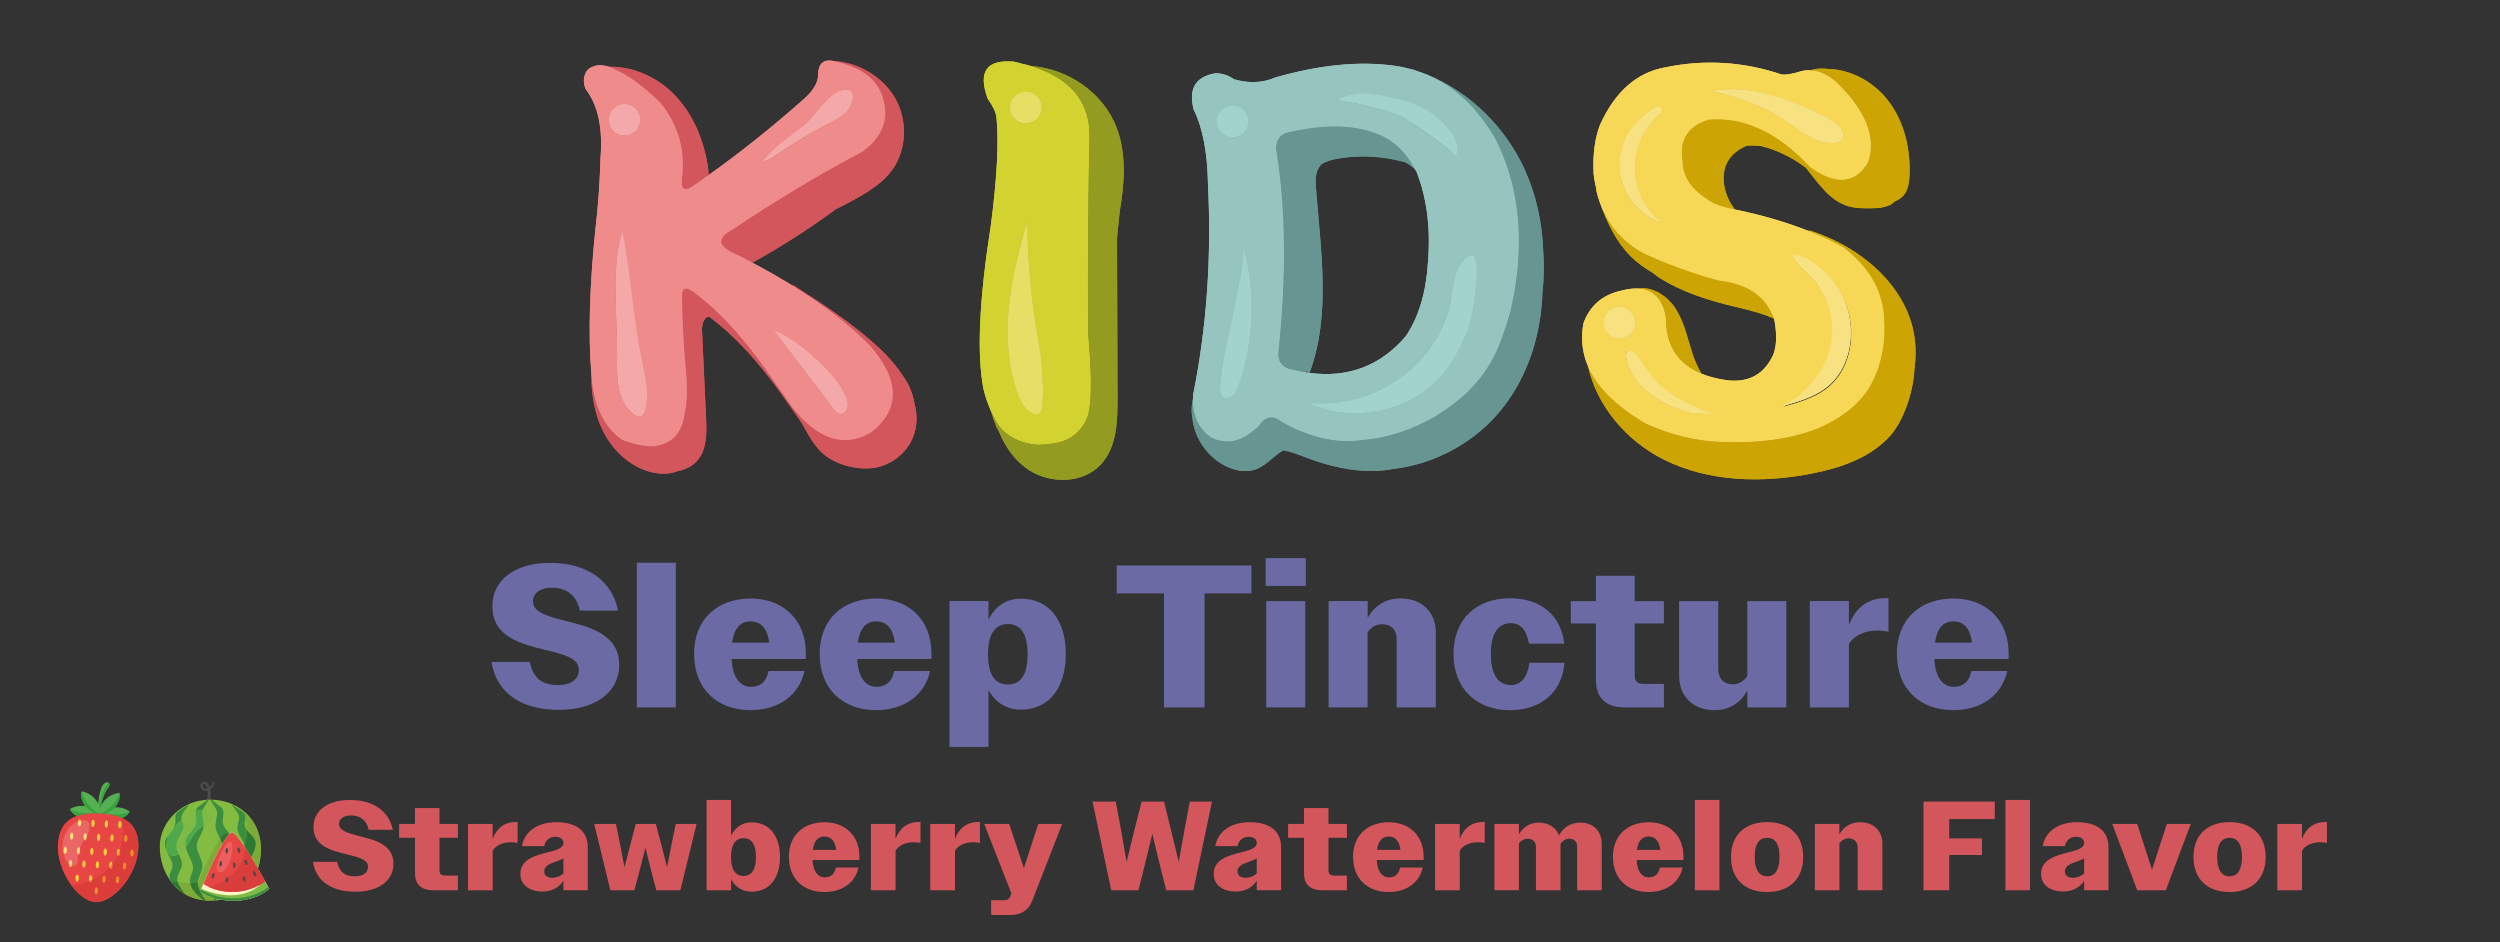 <svg viewBox="0 0 345 130" xmlns="http://www.w3.org/2000/svg" id="Sleep_Tincture"><rect x="0" y="0" width="345" height="130" fill="#333333" stroke="none"/><defs><style>.cls-1{fill:#eb605e;}.cls-2{fill:#f08b8b;}.cls-3{fill:#cca403;}.cls-4{fill:#96c5c0;}.cls-5{fill:#e84644;}.cls-6{fill:#f18b2b;}.cls-7{fill:#da3e3c;}.cls-8{fill:#a2d3cc;}.cls-9{fill:#eb6666;}.cls-10{fill:#84bb41;}.cls-11{fill:#f8e180;}.cls-12{fill:none;}.cls-13{fill:#f9cb3c;}.cls-14{fill:#e5df65;}.cls-15{fill:#f4a8a9;}.cls-16{fill:#d3565c;}.cls-17{fill:#7dab37;}.cls-18{fill:#f7d756;}.cls-19{fill:#55b054;}.cls-20{fill:#949b21;}.cls-21{fill:#dd3d3a;}.cls-22{fill:#d2d231;}.cls-23{fill:#fbf6c7;}.cls-24{fill:#ffdc80;}.cls-25{fill:#3b8e40;}.cls-26{fill:#7eba45;}.cls-27{fill:#2d7832;}.cls-28{fill:#4ea94d;}.cls-29{fill:#679692;}.cls-30{fill:#6b6aa5;}.cls-31{fill:#36a439;}.cls-32{fill:#4f4a4a;}</style></defs><path d="M194.85,9.55l.03.04c.27.08.53.17.8.26-.28-.09-.55-.22-.83-.3Z" class="cls-29"></path><path d="M180.23,51.41s.09.01.14.02l-.07-.32c-.03.1-.04.2-.07.3Z" class="cls-12"></path><path d="M193.73,22.34c-2.95-.79-6.07-.98-9.08-.46-.82.14-1.65.36-2.33.82-.2.27-.41.53-.53.86-.29.83-.24,1.73-.17,2.6.65,8.49,2.06,17.35-.9,25.29,5.33.71,9.76-.96,13.28-5.05,1.79-2.64,2.81-6.05,3.07-10.23.38-4.69-.15-8.86-1.6-12.53-.06-.12-.15-.2-.21-.32-.37-.33-.77-.62-1.2-.88-.11-.04-.21-.07-.32-.11Z" class="cls-12"></path><path d="M263.32,43.25c-2.36-5.68-7.84-9.61-13.7-11.49l.1.18s-.05-.02-.07-.02c1.7.68,3.3,1.4,4.72,2.22,3.66,2.81,5.54,6.16,5.62,10.03.17,2.17-.09,4.35-.77,6.52-.12.46-.35.88-.53,1.32-1.2,2.9-3.71,5.28-7.71,7.06-3.71,1.49-8.18,2.13-13.42,1.92-3.5-.13-6.9-.94-10.23-2.43-1.92-1.09-3.51-2.24-4.81-3.45-1.56-1.44-2.7-2.96-3.38-4.57,1.22,5.51,5.35,10.34,10.48,12.89,6.21,3.09,13.55,3.26,20.36,1.93,4.01-.78,8.12-2.17,10.85-5.21,1.75-1.94,3.22-5.88,3.36-9.28.37-2.56.11-5.23-.88-7.61Z" class="cls-3"></path><path d="M235.36,27.34c.36.24.7.5,1.12.72.85.34,1.7.6,2.56.77.13.03.23.06.36.08-.3-.46-.62-.9-.86-1.4-.68-1.45-.95-3.17-.38-4.67.49-1.29,1.59-2.19,2.87-2.73.69-.06,1.38-.04,2.06.06,2.09.51,4.13,1.49,6.12,2.98,1.74,2.16,3.29,4.56,5.87,5.31.95.28,1.96.29,2.95.28,1.04,0,2.12-.06,3.02-.58.14-.08.23-.22.35-.32.63-.27,1.19-.64,1.55-1.24.42-.71.52-1.57.56-2.39.17-3.72-.76-7.58-3.08-10.49-1.99-2.49-5.08-4.15-8.23-4.21-.69-.08-1.39-.07-2.07.1v.03s-.05.05-.09.06c.04,0,.08.01.12.02,1.12.12,2.25.67,3.39,1.72,3.96,3.88,5.39,7.5,4.28,10.87-.95,1.69-2.19,2.5-3.69,2.49-1.26,0-2.71-.58-4.36-1.79-4.39-4.73-9.03-6.9-13.93-6.52-2.94.85-4.15,2.81-3.64,5.88.04,1.95,1.13,3.6,3.16,4.96Z" class="cls-3"></path><path d="M226.06,39.81c2.1.1,3.38,1.42,3.83,3.98-.03,3.81,1.6,6.39,4.89,7.75-.47-.81-.86-1.67-1.16-2.55-.71-2.14-1.14-4.41-2.34-6.32-1.12-1.78-3.19-3.18-5.23-2.86Z" class="cls-3"></path><path d="M220.34,26.23l-.12-.06c.07.24.16.48.24.73-.06-.21-.07-.45-.12-.67Z" class="cls-3"></path><path d="M228,37.59c.28.2.54.44.82.63,3.2,2.07,6.91,3.23,10.62,4.11,1.8.43,3.73.89,5.41,1.66,0-.03,0-.05,0-.07-.04-.14-.14-.23-.19-.36-.14-.37-.33-.7-.52-1.03-1.27-2.14-3.57-3.46-7.02-3.85-3.58-.98-6.99-2.21-10.23-3.71-3-1.63-4.97-3.95-6.04-6.88.94,2.7,2.2,5.29,4.2,7.3.88.88,1.89,1.58,2.95,2.21Z" class="cls-3"></path><path d="M142.93,61.36c.58.05,1.09-.03,1.63-.07,1.15-.1,2.24-.33,3.17-.89.69-.45,1.24-.99,1.67-1.6.42-.6.72-1.28.89-2.04.38-2.17.34-5.77-.13-10.8-.04-10.61.02-19.49.19-26.65.22-4.92-2.32-8.26-7.56-10.03-.13-.05-.25-.1-.39-.14-.2-.06-.43-.1-.63-.16-.34-.1-.7-.19-1.06-.27-.26-.06-.5-.14-.77-.2-3.79-.34-5.01,1.36-3.64,5.11.72,1.02,1.13,1.88,1.21,2.56.34,3.41.08,8.37-.77,14.89-1.62,10.27-1.96,17.81-1.02,22.63.26,1.08.61,2.07,1.02,2.99.34.75.71,1.47,1.15,2.12,1.15,1.45,2.83,2.3,5.05,2.56ZM141.56,12.67c1.2,0,2.18.97,2.18,2.18s-.97,2.18-2.18,2.18-2.18-.97-2.18-2.18.97-2.18,2.18-2.18ZM141.75,30.72c.05,4.5.41,9.01,1.08,13.46l.83,5.22c.13,1.14.2,2.28.22,3.43.1.8.13,1.65-.03,2.41,0,.2,0,.41,0,.61-.03.49-.13,1.09-.6,1.26-.31.12-.66-.02-.95-.19-1.08-.68-1.64-1.94-2.04-3.16-2.42-7.44-.8-15.57,1.49-23.05Z" class="cls-22"></path><path d="M227.34,58.55c3.32,1.49,6.73,2.3,10.23,2.43,5.24.21,9.71-.43,13.42-1.92,4-1.78,6.51-4.15,7.71-7.06.18-.44.42-.85.53-1.32.68-2.17.94-4.35.77-6.52-.09-3.88-1.96-7.22-5.62-10.03-1.42-.81-3.03-1.54-4.72-2.22-3-1.2-6.39-2.22-10.26-3-.12-.03-.23-.06-.36-.08-.85-.17-1.71-.43-2.56-.77-.43-.23-.76-.48-1.12-.72-2.03-1.37-3.12-3.01-3.16-4.96-.51-3.07.7-5.03,3.64-5.88,4.9-.38,9.54,1.79,13.93,6.52,1.65,1.21,3.1,1.78,4.36,1.79,1.5,0,2.74-.8,3.69-2.49,1.11-3.37-.32-6.99-4.28-10.87-1.14-1.05-2.27-1.6-3.39-1.72-.04,0-.08-.02-.12-.02-.52-.04-1.03-.02-1.54.14-1.11.34-1.96.49-2.56.45-5.28-1.79-10.63-2.13-16.04-1.02-3.96.68-6.99,3.32-9.08,7.93-.72,1.88-1.02,4.11-.89,6.71.06.83.25,1.56.41,2.32.05.22.06.46.12.67.11.41.25.8.39,1.19,1.08,2.93,3.05,5.25,6.04,6.88,3.24,1.49,6.65,2.73,10.23,3.71,3.46.39,5.76,1.71,7.02,3.85.19.33.38.66.52,1.03.05.13.14.23.19.36,0,.03,0,.05,0,.07.41,2.18.35,3.88-.2,5.1-1.24,2.56-3.3,3.69-6.2,3.39-1.4-.19-2.62-.5-3.67-.94-3.29-1.36-4.93-3.94-4.89-7.75-.45-2.56-1.73-3.88-3.83-3.98-.66-.03-1.41.05-2.24.27-2.64.56-4.41,2.07-5.3,4.54-.38,2.09-.16,4.05.63,5.91.68,1.61,1.82,3.13,3.38,4.57,1.31,1.21,2.89,2.36,4.81,3.45ZM249.88,15.14c1.04.47,4.96,2.13,4.49,3.73-.42,1.46-3.18.73-4.04.31-2.24-1.1-4.16-2.92-6.47-4.02-2.45-1.17-5.03-2.05-7.69-2.6,4.65-.84,9.4.64,13.7,2.58ZM223.52,23.48c-.19-2.06.44-4.17,1.64-5.84.29-.4,3.88-4.22,4.19-2.52.06.31-.22.58-.46.79-2.13,1.88-3.36,4.72-3.27,7.56.09,2.83,1.5,5.6,3.74,7.34-3.14-1.03-5.53-4.03-5.84-7.32ZM250.84,39.31c-.96-1.3-3-2.51-3.38-4.08,2.51.22,5.07,2.73,6.34,4.78,1.52,2.45,2.05,5.49,1.46,8.31-.36,1.74-1.16,3.41-2.43,4.66-1.83,1.8-4.43,2.54-6.91,3.22,3.7-1.79,6.52-5.45,6.95-9.54.27-2.59-.49-5.27-2.03-7.36ZM228.59,52.65c2.23,2.32,5.34,3.55,8.34,4.71-1.08-.42-2.76-.15-3.95-.46-1.34-.35-2.63-.89-3.83-1.6-2.37-1.41-4.25-3.18-4.74-5.98-.04-.24-.07-.5.07-.7.18-.25.56-.27.83-.13s.46.41.63.66c.82,1.21,1.62,2.45,2.63,3.5ZM221.31,44.52c0-1.2.97-2.18,2.18-2.18s2.18.97,2.18,2.18-.97,2.18-2.18,2.18-2.18-.97-2.18-2.18Z" class="cls-18"></path><path d="M126.24,55.9c-.16-1.04-.49-2.05-.97-2.99-.22-.42-1.38-2.06-1.38-2.06-.72-.93-1.52-1.82-2.37-2.63-3.64-3.45-7.88-6.18-12.1-8.9l.04.15c4.19,2.61,7.75,5.32,10.52,8.14.57.61,1.03,1.23,1.45,1.84.74,1.09,1.28,2.18,1.55,3.27.48,1.88.14,3.51-.86,4.95-.52.75-1.16,1.45-2.08,2.08-3.66,2.05-7.24.85-10.74-3.58l-3.58-5.11c-3.32-4.69-6.65-8.26-9.97-10.74-1.11-.81-1.66-.66-1.66.45.04,3.75.26,7.59.64,11.5.08,1.96.02,3.41-.19,4.35-.01.14-.06.25-.08.38-.31,2.63-1.65,4.17-4.08,4.54-1.19.13-2.73-.17-4.6-.89-2.56-1.8-3.95-4.84-4.19-9.07.01,2.71.41,5.43,1.6,7.85,1.45,2.95,4.18,5.39,7.43,5.87.95.14,1.96.08,2.84-.27,1.02-.2,1.98-.61,2.68-1.37,1.41-1.53,1.4-3.84,1.3-5.92-.19-4.03-.37-8.06-.56-12.1-.04-.81.22-1.87.96-1.95.04.03.07.03.11.07,3.34,2.48,6.68,6.08,10.02,10.79l2.33,3.32c.2.33.42.65.61.99.71,1.26,1.41,2.55,2.46,3.55,1.3,1.23,3.05,1.9,4.82,2.14.71.1,1.42.13,2.13.05,2.15-.23,4.16-1.54,5.26-3.41.92-1.58,1.13-3.52.67-5.29Z" class="cls-16"></path><path d="M102.14,35.35c.13.07.24.14.37.2.46.23.86.47,1.31.71,3.99-2.21,7.84-4.68,11.52-7.39,1.54-.77,3.07-1.55,4.51-2.49,1.07-.7,2.1-1.48,2.92-2.47,2.26-2.71,2.58-6.81.97-9.96-1.61-3.14-4.99-5.24-8.51-5.52v.04c3.66.8,5.86,2.49,6.61,5.06.22.75.33,1.55.31,2.45-.21,1.96-1.26,3.6-3.13,4.92-5.97,3.15-11.93,6.73-17.9,10.74-1.15.6-1.68,1.21-1.6,1.85.17.6,1.04,1.21,2.62,1.85Z" class="cls-16"></path><path d="M91.09,14.13c2.51,3.07,3.52,6.58,3,10.55-.13,1.45.36,1.79,1.47,1.02.48-.32.96-.68,1.44-1.01.26-.18.52-.36.78-.55-.01-.35-.03-.71-.08-1.05-.53-3.6-1.95-7.14-4.44-9.81-2.36-2.53-5.76-4.13-9.21-4.07.29.09.64.29.95.43,1.69.75,3.69,2.19,6.07,4.49Z" class="cls-16"></path><path d="M210.47,23.53c-2.65-5.88-7.54-10.78-13.49-13.21,2.74,1.15,5.12,3.03,7.16,5.59.8,1.01,1.56,2.1,2.26,3.33,3.41,6.77,4.09,14.66,2.05,23.65-.47,1.71-1.04,3.41-1.73,5.11-1.58,3.69-4.28,6.68-8.01,9.02-.19.12-.35.26-.55.38-3.41,1.96-6.82,3.07-10.23,3.32-3.54.51-7.24-.34-11.12-2.56-1.19-.94-2.24-.73-3.13.64-.25.27-.51.44-.77.65-1.78,1.51-3.67,1.88-5.69.95-1.86-1.33-2.69-3.2-2.55-5.57-.26.99-.29,2.03-.1,3.03.27,2.3,1.65,4.55,3.6,5.89,1.57,1.07,3.64,1.68,5.38.92,1.31-.58,2.34-1.86,3.55-2.53,1.1.2,2.15.62,3.2,1.02,3.03,1.15,6.25,1.92,9.49,1.83.87-.03,1.74-.13,2.6-.29,5.77-.7,11.35-3.77,14.97-8.39,3.52-4.48,5.28-10.1,5.49-15.82.21-2.03.26-4.07.1-6.09-.15-3.74-.95-7.45-2.49-10.87Z" class="cls-29"></path><path d="M176.42,48.64c-.09,1.11.38,1.85,1.41,2.24.52.14,1.01.23,1.51.33.29.06.6.15.89.19.03-.1.04-.2.07-.3l.07.32c.12.02.23.02.35.03,2.96-7.94,1.55-16.8.9-25.29-.07-.87-.12-1.78.17-2.6.12-.33.33-.59.53-.86.69-.46,1.51-.68,2.33-.82,3.01-.52,6.13-.33,9.08.46.11.03.21.07.32.11.43.26.83.55,1.2.88-.97-1.86-2.26-3.32-3.94-4.28-3.45-1.87-8.1-2.11-13.93-.7-.42.18-.72.44-.93.77-.3.46-.41,1.04-.29,1.79,1.28,7.97,1.36,17.21.26,27.74Z" class="cls-29"></path><path d="M142.39,9.14c.14.04.26.1.39.14,5.24,1.77,7.78,5.1,7.56,10.03-.17,7.16-.24,16.04-.19,26.65.47,5.03.51,8.63.13,10.8-.17.76-.47,1.44-.89,2.04-.43.62-.98,1.15-1.67,1.6-.93.55-2.02.79-3.17.89-.53.04-1.05.12-1.63.07-2.22-.26-3.9-1.11-5.05-2.56-.44-.65-.81-1.37-1.15-2.12.25.79.52,1.56.82,2.32.09.16.19.32.28.48.88,2.16,2.21,4.1,4.14,5.37,3.04,1.98,7.53,1.9,9.98-.78,2.18-2.37,2.29-5.93,2.28-9.15-.02-7.32-.05-14.65-.07-21.97.03-.29.04-.57.07-.86.1-.96.21-1.92.3-2.89.66-3.85.96-7.89-.41-11.54-1.8-4.8-6.66-8.15-11.73-8.54Z" class="cls-20"></path><path d="M167.22,60.4c2.01.93,3.9.57,5.69-.95.26-.22.52-.38.77-.65.89-1.36,1.94-1.58,3.13-.64,3.88,2.21,7.58,3.07,11.12,2.56,3.41-.26,6.82-1.36,10.23-3.32.2-.12.36-.26.55-.38,3.74-2.34,6.43-5.33,8.01-9.02.68-1.7,1.26-3.41,1.73-5.11,2.05-8.99,1.36-16.87-2.05-23.65-.69-1.23-1.46-2.32-2.26-3.33-2.04-2.57-4.42-4.44-7.16-5.59-.42-.18-.86-.32-1.3-.47-.27-.09-.53-.19-.8-.26-.78-.22-1.59-.4-2.42-.51-4.82-.68-10.29-.15-16.43,1.6-1.75.77-3.66.85-5.75.26-.77-.55-1.62-.83-2.56-.83-2.73.47-3.73,2.13-3,4.99,1.23,2.47,1.9,5.88,1.98,10.23.51,10.14-.17,19.86-2.05,29.14-.01.13.01.25,0,.38-.13,2.37.69,4.23,2.55,5.57ZM202.61,45.32c-.84,2.13-1.85,4.21-3.28,6-4.31,5.41-12.5,7.28-18.73,4.28,5.34.52,10.87-1.43,14.7-5.18,2.01-1.97,3.54-4.42,4.48-7.07.71-2.02.49-5.09,1.75-6.85,3.71-5.21,1.87,6.82,1.08,8.82ZM191.82,13.41c1.38.29,2.77.64,4.05,1.24,1.86.86,3.47,2.24,4.61,3.95.64.97,1.08,2.41.2,3.17.73-.63-6.65-5.39-7.34-5.69-2.68-1.16-5.95-1.81-8.83-2.24,2.12-1.35,4.99-.91,7.31-.42ZM176.45,19.12c.21-.32.5-.59.93-.77,5.84-1.41,10.48-1.17,13.93.7,1.68.96,2.97,2.41,3.94,4.28.06.12.15.2.21.32,1.45,3.66,1.98,7.84,1.6,12.53-.26,4.18-1.28,7.59-3.07,10.23-3.51,4.09-7.95,5.76-13.28,5.05-.12-.02-.23-.01-.35-.03-.05,0-.09,0-.14-.02-.29-.05-.59-.13-.89-.19-.5-.1-1-.19-1.51-.33-1.02-.38-1.49-1.13-1.41-2.24,1.11-10.52,1.02-19.77-.26-27.74-.13-.75-.01-1.33.29-1.79ZM170.91,53.23c-.18.51-.38,1.04-.79,1.38-.41.35-1.09.44-1.47.05-.31-.31-.31-.81-.28-1.25.24-3.75,1.35-7.35,1.96-11.05.33-1.98,1.69-6.95,1.14-8.88,1.83,6.43,1.63,13.42-.56,19.73ZM170.1,14.59c1.2,0,2.18.97,2.18,2.18s-.97,2.18-2.18,2.18-2.18-.97-2.18-2.18.97-2.18,2.18-2.18Z" class="cls-4"></path><path d="M225.66,44.52c0-1.2-.97-2.18-2.18-2.18s-2.18.97-2.18,2.18.97,2.18,2.18,2.18,2.18-.97,2.18-2.18Z" class="cls-11"></path><path d="M250.33,19.18c.86.42,3.61,1.15,4.04-.31.46-1.6-3.45-3.26-4.49-3.73-4.3-1.94-9.06-3.43-13.7-2.58,2.66.55,5.24,1.43,7.69,2.6,2.3,1.1,4.22,2.93,6.47,4.02Z" class="cls-11"></path><path d="M224.5,48.62c-.14.2-.11.46-.07.7.49,2.8,2.37,4.57,4.74,5.98,1.19.71,2.48,1.25,3.83,1.6,1.19.31,2.87.05,3.95.46-3-1.16-6.11-2.39-8.34-4.71-1.01-1.05-1.8-2.3-2.63-3.5-.17-.25-.36-.52-.63-.66s-.66-.12-.83.13Z" class="cls-11"></path><path d="M225.62,23.46c-.09-2.83,1.14-5.68,3.27-7.56.24-.21.51-.47.46-.79-.3-1.7-3.9,2.12-4.19,2.52-1.21,1.67-1.84,3.78-1.64,5.84.31,3.29,2.71,6.29,5.84,7.32-2.24-1.74-3.65-4.5-3.74-7.34Z" class="cls-11"></path><path d="M170.33,42.37c-.62,3.69-1.72,7.3-1.96,11.05-.03.44-.03.93.28,1.25.38.39,1.06.3,1.47-.05.41-.35.62-.88.79-1.38,2.2-6.31,2.4-13.31.56-19.73.55,1.93-.81,6.9-1.14,8.88Z" class="cls-8"></path><path d="M170.1,18.94c1.2,0,2.18-.97,2.18-2.18s-.97-2.18-2.18-2.18-2.18.97-2.18,2.18.97,2.18,2.18,2.18Z" class="cls-8"></path><path d="M195.31,50.42c-3.83,3.75-9.36,5.7-14.7,5.18,6.23,3,14.42,1.12,18.73-4.28,1.43-1.79,2.44-3.87,3.28-6,.79-2,2.63-14.02-1.08-8.82-1.26,1.76-1.04,4.83-1.75,6.85-.93,2.65-2.47,5.1-4.48,7.07Z" class="cls-8"></path><path d="M200.68,21.76c.87-.76.44-2.21-.2-3.17-1.14-1.7-2.75-3.08-4.61-3.95-1.28-.6-2.67-.94-4.05-1.24-2.32-.49-5.19-.93-7.31.42,2.88.44,6.15,1.08,8.83,2.24.69.3,8.07,5.05,7.34,5.69Z" class="cls-8"></path><path d="M142.3,56.93c.28.18.64.31.95.19.46-.18.57-.77.6-1.26.01-.2,0-.41,0-.61.16-.77.13-1.62.03-2.41-.03-1.15-.1-2.29-.22-3.43l-.83-5.22c-.67-4.45-1.03-8.96-1.08-13.46-2.29,7.48-3.91,15.61-1.49,23.05.4,1.22.96,2.48,2.04,3.16Z" class="cls-14"></path><path d="M141.56,17.02c1.2,0,2.18-.97,2.18-2.18s-.97-2.18-2.18-2.18-2.18.97-2.18,2.18.97,2.18,2.18,2.18Z" class="cls-14"></path><path d="M85.9,31.78c-1.66,5.28-.63,12.34-.74,17.86-.06,2.68.07,5.76,2.16,7.44.36.29.86.52,1.26.29.27-.16.39-.48.47-.78.59-2.17.06-4.46-.4-6.66-1.25-6-1.55-12.17-2.74-18.15Z" class="cls-15"></path><path d="M86.18,18.71c1.2,0,2.18-.97,2.18-2.18s-.97-2.18-2.18-2.18-2.18.97-2.18,2.18.97,2.18,2.18,2.18Z" class="cls-15"></path><path d="M115.84,57.1c.5.1.99-.34,1.12-.83.12-.5-.03-1.02-.22-1.5-.64-1.57-1.74-2.9-2.93-4.1-2-2.01-4.43-4.06-7.05-5.18,2.62,3.64,5.55,7.21,8.21,10.88.23.32.49.66.88.73Z" class="cls-15"></path><path d="M114.4,17.02c.77-.41,1.57-.8,2.22-1.39,1.29-1.16,1.83-3.9-.61-3.15-1.88.58-3.58,3.65-5.17,4.88-1.99,1.54-4.14,2.95-5.66,4.95.81-.16,1.51-.65,2.19-1.11,2.26-1.53,4.61-2.93,7.03-4.19Z" class="cls-15"></path><path d="M122.98,52.73c-.27-1.09-.81-2.18-1.55-3.27-.42-.61-.88-1.23-1.45-1.84-2.77-2.83-6.33-5.53-10.52-8.14-1.75-1.09-3.63-2.17-5.63-3.22-.44-.23-.85-.47-1.31-.71-.13-.07-.24-.14-.37-.2-1.58-.64-2.45-1.26-2.62-1.85-.09-.64.45-1.26,1.6-1.85,5.96-4,11.93-7.58,17.9-10.74,1.87-1.32,2.92-2.96,3.13-4.92.03-.9-.09-1.7-.31-2.45-.75-2.57-2.95-4.26-6.61-5.06-.13-.03-.24-.07-.37-.09-1.28-.21-1.94.43-1.98,1.92.04,1.15-.77,2.41-2.43,3.77-4.3,3.79-8.52,7.13-12.67,10.07-.26.18-.52.37-.78.55-.48.33-.97.69-1.44,1.01-1.11.77-1.6.43-1.47-1.02.51-3.96-.49-7.48-3-10.55-2.38-2.3-4.38-3.74-6.07-4.49-.32-.14-.66-.34-.95-.43-.63-.19-1.21-.26-1.73-.19-.68.17-1.13.41-1.34.7-.51.77-.58,1.62-.19,2.56,1.7,2.22,2.38,5.37,2.05,9.46-.09,3.37-.32,6.65-.7,9.84-.81,7.88-1,14.49-.58,19.81,0,.07.02.12.02.19.25,4.24,1.64,7.27,4.19,9.07,1.87.72,3.41,1.02,4.6.89,2.43-.36,3.77-1.9,4.08-4.54.02-.14.06-.24.08-.38.21-.94.28-2.38.19-4.35-.38-3.92-.6-7.75-.64-11.5,0-1.11.55-1.26,1.66-.45,3.32,2.47,6.65,6.05,9.97,10.74l3.58,5.11c3.49,4.43,7.07,5.62,10.74,3.58.92-.63,1.56-1.34,2.08-2.08,1-1.44,1.33-3.07.86-4.95ZM110.84,17.37c1.59-1.23,3.29-4.3,5.17-4.88,2.44-.76,1.9,1.98.61,3.15-.65.58-1.44.98-2.22,1.39-2.42,1.27-4.77,2.67-7.03,4.19-.68.46-1.39.95-2.19,1.11,1.52-2,3.67-3.41,5.66-4.95ZM84.01,16.53c0-1.2.97-2.18,2.18-2.18s2.18.97,2.18,2.18-.97,2.18-2.18,2.18-2.18-.97-2.18-2.18ZM89.04,56.6c-.08.3-.2.62-.47.78-.4.23-.9,0-1.26-.29-2.09-1.68-2.21-4.76-2.16-7.44.11-5.52-.91-12.58.74-17.86,1.19,5.98,1.48,12.15,2.74,18.15.46,2.2.99,4.49.4,6.66ZM116.96,56.27c-.12.5-.61.93-1.12.83-.38-.08-.65-.42-.88-.73-2.66-3.67-5.59-7.25-8.21-10.88,2.62,1.13,5.05,3.17,7.05,5.18,1.19,1.2,2.29,2.53,2.93,4.1.19.48.34,1,.22,1.5Z" class="cls-2"></path><path d="M245.85,56.08c2.48-.68,5.07-1.42,6.9-3.22,1.27-1.25,2.06-2.92,2.43-4.66.59-2.82.06-5.86-1.46-8.31-1.27-2.06-3.82-4.56-6.34-4.78.39,1.57,2.42,2.77,3.38,4.08,1.54,2.09,2.3,4.77,2.03,7.36-.43,4.08-3.25,7.75-6.95,9.53Z" class="cls-11"></path><path d="M194.85,9.55l.03.04c.27.08.53.17.8.26-.28-.09-.55-.22-.83-.3Z" class="cls-29"></path><path d="M180.23,51.41s.09.01.14.02l-.07-.32c-.03.1-.04.2-.07.3Z" class="cls-12"></path><path d="M193.73,22.34c-2.95-.79-6.07-.98-9.08-.46-.82.14-1.65.36-2.33.82-.2.27-.41.53-.53.86-.29.83-.24,1.73-.17,2.6.65,8.49,2.06,17.35-.9,25.29,5.33.71,9.76-.96,13.28-5.05,1.79-2.64,2.81-6.05,3.07-10.23.38-4.69-.15-8.86-1.6-12.53-.06-.12-.15-.2-.21-.32-.37-.33-.77-.62-1.2-.88-.11-.04-.21-.07-.32-.11Z" class="cls-12"></path><path d="M263.32,43.25c-2.36-5.68-7.84-9.61-13.7-11.49l.1.18s-.05-.02-.07-.02c1.7.68,3.3,1.4,4.72,2.22,3.66,2.81,5.54,6.16,5.62,10.03.17,2.17-.09,4.35-.77,6.52-.12.46-.35.88-.53,1.32-1.2,2.9-3.71,5.28-7.71,7.06-3.71,1.49-8.18,2.13-13.42,1.92-3.5-.13-6.9-.94-10.23-2.43-1.92-1.09-3.51-2.24-4.81-3.45-1.56-1.44-2.7-2.96-3.38-4.57,1.22,5.51,5.35,10.34,10.48,12.89,6.21,3.09,13.55,3.26,20.36,1.93,4.01-.78,8.12-2.17,10.85-5.21,1.75-1.94,3.22-5.88,3.36-9.28.37-2.56.11-5.23-.88-7.61Z" class="cls-3"></path><path d="M235.36,27.34c.36.24.7.5,1.12.72.85.34,1.7.6,2.56.77.13.03.23.06.36.08-.3-.46-.62-.9-.86-1.4-.68-1.45-.95-3.17-.38-4.67.49-1.29,1.59-2.19,2.87-2.73.69-.06,1.38-.04,2.06.06,2.09.51,4.13,1.49,6.12,2.98,1.74,2.16,3.29,4.56,5.87,5.31.95.28,1.96.29,2.95.28,1.04,0,2.12-.06,3.02-.58.14-.08.23-.22.35-.32.63-.27,1.19-.64,1.55-1.24.42-.71.52-1.57.56-2.39.17-3.72-.76-7.58-3.08-10.49-1.99-2.49-5.08-4.15-8.23-4.21-.69-.08-1.39-.07-2.07.1v.03s-.05.05-.09.06c.04,0,.08.01.12.02,1.12.12,2.25.67,3.39,1.72,3.96,3.88,5.39,7.5,4.28,10.87-.95,1.69-2.19,2.5-3.69,2.49-1.26,0-2.71-.58-4.36-1.79-4.39-4.73-9.03-6.9-13.93-6.52-2.94.85-4.15,2.81-3.64,5.88.04,1.95,1.13,3.6,3.16,4.96Z" class="cls-3"></path><path d="M226.06,39.81c2.1.1,3.38,1.42,3.83,3.98-.03,3.81,1.6,6.39,4.89,7.75-.47-.81-.86-1.67-1.16-2.55-.71-2.14-1.14-4.41-2.34-6.32-1.12-1.78-3.19-3.18-5.23-2.86Z" class="cls-3"></path><path d="M220.34,26.23l-.12-.06c.07.24.16.48.24.73-.06-.21-.07-.45-.12-.67Z" class="cls-3"></path><path d="M228,37.59c.28.2.54.44.82.63,3.2,2.07,6.91,3.23,10.62,4.11,1.8.43,3.73.89,5.41,1.66,0-.03,0-.05,0-.07-.04-.14-.14-.23-.19-.36-.14-.37-.33-.7-.52-1.03-1.27-2.14-3.57-3.46-7.02-3.85-3.58-.98-6.99-2.21-10.23-3.71-3-1.63-4.97-3.95-6.04-6.88.94,2.7,2.2,5.29,4.2,7.3.88.88,1.89,1.58,2.95,2.21Z" class="cls-3"></path><path d="M142.93,61.36c.58.05,1.09-.03,1.63-.07,1.15-.1,2.24-.33,3.17-.89.69-.45,1.24-.99,1.67-1.6.42-.6.72-1.28.89-2.04.38-2.17.34-5.77-.13-10.8-.04-10.61.02-19.49.19-26.65.22-4.92-2.32-8.26-7.56-10.03-.13-.05-.25-.1-.39-.14-.2-.06-.43-.1-.63-.16-.34-.1-.7-.19-1.06-.27-.26-.06-.5-.14-.77-.2-3.79-.34-5.01,1.36-3.64,5.11.72,1.02,1.13,1.88,1.21,2.56.34,3.41.08,8.37-.77,14.89-1.62,10.27-1.96,17.81-1.02,22.63.26,1.08.61,2.07,1.02,2.99.34.75.71,1.47,1.15,2.12,1.15,1.45,2.83,2.3,5.05,2.56ZM141.56,12.67c1.2,0,2.18.97,2.18,2.18s-.97,2.18-2.18,2.18-2.18-.97-2.18-2.18.97-2.18,2.18-2.18ZM141.75,30.72c.05,4.5.41,9.01,1.08,13.46l.83,5.22c.13,1.14.2,2.28.22,3.43.1.8.13,1.65-.03,2.41,0,.2,0,.41,0,.61-.03.49-.13,1.09-.6,1.26-.31.12-.66-.02-.95-.19-1.08-.68-1.64-1.94-2.04-3.16-2.42-7.44-.8-15.57,1.49-23.05Z" class="cls-22"></path><path d="M227.34,58.55c3.32,1.49,6.73,2.3,10.23,2.43,5.24.21,9.71-.43,13.42-1.92,4-1.78,6.51-4.15,7.71-7.06.18-.44.42-.85.53-1.32.68-2.17.94-4.35.77-6.52-.09-3.88-1.96-7.22-5.62-10.03-1.42-.81-3.03-1.54-4.72-2.22-3-1.2-6.39-2.22-10.26-3-.12-.03-.23-.06-.36-.08-.85-.17-1.71-.43-2.56-.77-.43-.23-.76-.48-1.12-.72-2.03-1.37-3.12-3.01-3.16-4.96-.51-3.07.7-5.03,3.64-5.88,4.9-.38,9.54,1.79,13.93,6.52,1.65,1.21,3.1,1.78,4.36,1.79,1.5,0,2.74-.8,3.69-2.49,1.11-3.37-.32-6.99-4.28-10.87-1.14-1.05-2.27-1.6-3.39-1.72-.04,0-.08-.02-.12-.02-.52-.04-1.03-.02-1.54.14-1.11.34-1.96.49-2.56.45-5.28-1.79-10.63-2.13-16.04-1.02-3.96.68-6.99,3.32-9.08,7.93-.72,1.88-1.02,4.11-.89,6.71.06.83.25,1.56.41,2.32.05.22.06.46.12.67.11.41.25.8.39,1.19,1.08,2.93,3.05,5.25,6.04,6.88,3.24,1.49,6.65,2.73,10.23,3.71,3.46.39,5.76,1.71,7.02,3.85.19.33.38.66.52,1.03.05.13.14.23.19.36,0,.03,0,.05,0,.07.41,2.18.35,3.88-.2,5.1-1.24,2.56-3.3,3.69-6.2,3.39-1.4-.19-2.62-.5-3.67-.94-3.29-1.36-4.93-3.94-4.89-7.75-.45-2.56-1.73-3.88-3.83-3.98-.66-.03-1.41.05-2.24.27-2.64.56-4.41,2.07-5.3,4.54-.38,2.09-.16,4.05.63,5.91.68,1.61,1.82,3.13,3.38,4.57,1.31,1.21,2.89,2.36,4.81,3.45ZM249.88,15.14c1.04.47,4.96,2.13,4.49,3.73-.42,1.46-3.18.73-4.04.31-2.24-1.1-4.16-2.92-6.47-4.02-2.45-1.17-5.03-2.05-7.69-2.6,4.65-.84,9.4.64,13.7,2.58ZM223.52,23.48c-.19-2.06.44-4.17,1.64-5.84.29-.4,3.88-4.22,4.19-2.52.06.31-.22.58-.46.79-2.13,1.88-3.36,4.72-3.27,7.56.09,2.83,1.5,5.6,3.74,7.34-3.14-1.03-5.53-4.03-5.84-7.32ZM250.84,39.31c-.96-1.3-3-2.51-3.38-4.08,2.51.22,5.07,2.73,6.34,4.78,1.52,2.45,2.05,5.49,1.46,8.31-.36,1.74-1.16,3.41-2.43,4.66-1.83,1.8-4.43,2.54-6.91,3.22,3.7-1.79,6.52-5.45,6.95-9.54.27-2.59-.49-5.27-2.03-7.36ZM228.59,52.65c2.23,2.32,5.34,3.55,8.34,4.71-1.08-.42-2.76-.15-3.95-.46-1.34-.35-2.63-.89-3.83-1.6-2.37-1.41-4.25-3.18-4.74-5.98-.04-.24-.07-.5.07-.7.18-.25.56-.27.83-.13s.46.41.63.66c.82,1.21,1.62,2.45,2.63,3.5ZM221.31,44.52c0-1.2.97-2.18,2.18-2.18s2.18.97,2.18,2.18-.97,2.18-2.18,2.18-2.18-.97-2.18-2.18Z" class="cls-18"></path><path d="M126.24,55.9c-.16-1.04-.49-2.05-.97-2.99-.22-.42-1.38-2.06-1.38-2.06-.72-.93-1.52-1.82-2.37-2.63-3.64-3.45-7.88-6.18-12.1-8.9l.04.15c4.19,2.61,7.75,5.32,10.52,8.14.57.61,1.03,1.23,1.45,1.84.74,1.09,1.28,2.18,1.55,3.27.48,1.88.14,3.51-.86,4.95-.52.75-1.16,1.45-2.08,2.08-3.66,2.05-7.24.85-10.74-3.58l-3.58-5.11c-3.32-4.69-6.65-8.26-9.97-10.74-1.11-.81-1.66-.66-1.66.45.04,3.75.26,7.59.64,11.5.08,1.96.02,3.41-.19,4.35-.01.14-.06.25-.08.38-.31,2.63-1.65,4.17-4.08,4.54-1.19.13-2.73-.17-4.6-.89-2.56-1.8-3.95-4.84-4.19-9.07.01,2.71.41,5.43,1.6,7.85,1.45,2.95,4.18,5.39,7.43,5.87.95.14,1.96.08,2.84-.27,1.02-.2,1.98-.61,2.68-1.37,1.41-1.53,1.4-3.84,1.3-5.92-.19-4.03-.37-8.06-.56-12.1-.04-.81.22-1.87.96-1.95.04.03.07.03.11.07,3.34,2.48,6.68,6.08,10.02,10.79l2.33,3.32c.2.33.42.65.61.99.71,1.26,1.41,2.55,2.46,3.55,1.3,1.23,3.05,1.9,4.82,2.14.71.1,1.42.13,2.13.05,2.15-.23,4.16-1.54,5.26-3.41.92-1.58,1.13-3.52.67-5.29Z" class="cls-16"></path><path d="M102.14,35.35c.13.07.24.14.37.2.46.23.86.47,1.31.71,3.99-2.21,7.84-4.68,11.52-7.39,1.54-.77,3.07-1.55,4.51-2.49,1.07-.7,2.1-1.48,2.92-2.47,2.26-2.71,2.58-6.81.97-9.96-1.61-3.14-4.99-5.24-8.51-5.52v.04c3.66.8,5.86,2.49,6.61,5.06.22.75.33,1.55.31,2.45-.21,1.96-1.26,3.6-3.13,4.92-5.97,3.15-11.93,6.73-17.9,10.74-1.15.6-1.68,1.21-1.6,1.85.17.6,1.04,1.21,2.62,1.85Z" class="cls-16"></path><path d="M91.09,14.13c2.51,3.07,3.52,6.58,3,10.55-.13,1.45.36,1.79,1.47,1.02.48-.32.96-.68,1.44-1.01.26-.18.52-.36.78-.55-.01-.35-.03-.71-.08-1.05-.53-3.6-1.95-7.14-4.44-9.81-2.36-2.53-5.76-4.13-9.21-4.07.29.09.64.29.95.43,1.69.75,3.69,2.19,6.07,4.49Z" class="cls-16"></path><path d="M210.47,23.53c-2.65-5.88-7.54-10.78-13.49-13.21,2.74,1.15,5.12,3.03,7.16,5.59.8,1.01,1.56,2.1,2.26,3.33,3.41,6.77,4.09,14.66,2.05,23.65-.47,1.71-1.04,3.41-1.73,5.11-1.58,3.69-4.28,6.68-8.01,9.02-.19.12-.35.26-.55.38-3.41,1.96-6.82,3.07-10.23,3.32-3.54.51-7.24-.34-11.12-2.56-1.19-.94-2.24-.73-3.13.64-.25.27-.51.44-.77.65-1.78,1.51-3.67,1.88-5.69.95-1.86-1.33-2.69-3.2-2.55-5.57-.26.99-.29,2.03-.1,3.03.27,2.3,1.65,4.55,3.6,5.89,1.57,1.07,3.64,1.68,5.38.92,1.31-.58,2.34-1.86,3.55-2.53,1.1.2,2.15.62,3.2,1.02,3.03,1.15,6.25,1.92,9.49,1.83.87-.03,1.74-.13,2.6-.29,5.77-.7,11.35-3.77,14.97-8.39,3.52-4.48,5.28-10.1,5.49-15.82.21-2.03.26-4.07.1-6.09-.15-3.74-.95-7.45-2.49-10.87Z" class="cls-29"></path><path d="M176.42,48.64c-.09,1.11.38,1.85,1.41,2.24.52.14,1.01.23,1.51.33.29.06.6.15.89.19.03-.1.04-.2.07-.3l.07.32c.12.02.23.02.35.03,2.96-7.94,1.55-16.8.9-25.29-.07-.87-.12-1.78.17-2.6.12-.33.33-.59.53-.86.69-.46,1.51-.68,2.33-.82,3.01-.52,6.13-.33,9.08.46.11.03.21.07.32.11.43.26.83.55,1.2.88-.97-1.86-2.26-3.32-3.94-4.28-3.45-1.87-8.1-2.11-13.93-.7-.42.18-.72.44-.93.77-.3.46-.41,1.04-.29,1.79,1.28,7.97,1.36,17.21.26,27.74Z" class="cls-29"></path><path d="M142.39,9.14c.14.04.26.1.39.14,5.24,1.77,7.78,5.1,7.56,10.03-.17,7.16-.24,16.04-.19,26.65.47,5.03.51,8.63.13,10.8-.17.76-.47,1.44-.89,2.04-.43.62-.98,1.15-1.67,1.6-.93.55-2.02.79-3.17.89-.53.04-1.05.12-1.63.07-2.22-.26-3.9-1.11-5.05-2.56-.44-.65-.81-1.37-1.15-2.12.25.79.52,1.56.82,2.32.09.16.19.32.28.48.88,2.16,2.21,4.1,4.14,5.37,3.04,1.98,7.53,1.9,9.98-.78,2.18-2.37,2.29-5.93,2.28-9.15-.02-7.32-.05-14.65-.07-21.97.03-.29.04-.57.07-.86.1-.96.21-1.92.3-2.89.66-3.85.96-7.89-.41-11.54-1.8-4.8-6.66-8.15-11.73-8.54Z" class="cls-20"></path><path d="M167.22,60.4c2.01.93,3.9.57,5.69-.95.26-.22.52-.38.77-.65.89-1.36,1.94-1.58,3.13-.64,3.88,2.21,7.58,3.07,11.12,2.56,3.41-.26,6.82-1.36,10.23-3.32.2-.12.36-.26.55-.38,3.74-2.34,6.43-5.33,8.01-9.02.68-1.7,1.26-3.41,1.73-5.11,2.05-8.99,1.36-16.87-2.05-23.65-.69-1.23-1.46-2.32-2.26-3.33-2.04-2.57-4.42-4.44-7.16-5.59-.42-.18-.86-.32-1.3-.47-.27-.09-.53-.19-.8-.26-.78-.22-1.59-.4-2.42-.51-4.82-.68-10.29-.15-16.43,1.6-1.75.77-3.66.85-5.75.26-.77-.55-1.62-.83-2.56-.83-2.73.47-3.73,2.13-3,4.99,1.23,2.47,1.9,5.88,1.98,10.23.51,10.14-.17,19.86-2.05,29.14-.01.13.01.25,0,.38-.13,2.37.69,4.23,2.55,5.57ZM202.61,45.32c-.84,2.13-1.85,4.21-3.28,6-4.31,5.41-12.5,7.28-18.73,4.28,5.34.52,10.87-1.43,14.7-5.18,2.01-1.97,3.54-4.42,4.48-7.07.71-2.02.49-5.09,1.75-6.85,3.71-5.21,1.87,6.82,1.08,8.82ZM191.82,13.41c1.38.29,2.77.64,4.05,1.24,1.86.86,3.47,2.24,4.61,3.95.64.97,1.08,2.41.2,3.17.73-.63-6.65-5.39-7.34-5.69-2.68-1.16-5.95-1.81-8.83-2.24,2.12-1.35,4.99-.91,7.31-.42ZM176.45,19.12c.21-.32.5-.59.93-.77,5.84-1.41,10.48-1.17,13.93.7,1.68.96,2.97,2.41,3.94,4.28.06.12.15.2.21.32,1.45,3.66,1.98,7.84,1.6,12.53-.26,4.18-1.28,7.59-3.07,10.23-3.51,4.09-7.95,5.76-13.28,5.05-.12-.02-.23-.01-.35-.03-.05,0-.09,0-.14-.02-.29-.05-.59-.13-.89-.19-.5-.1-1-.19-1.51-.33-1.02-.38-1.49-1.13-1.41-2.24,1.11-10.52,1.02-19.77-.26-27.74-.13-.75-.01-1.33.29-1.79ZM170.91,53.23c-.18.51-.38,1.04-.79,1.38-.41.35-1.09.44-1.47.05-.31-.31-.31-.81-.28-1.25.24-3.75,1.35-7.35,1.96-11.05.33-1.98,1.69-6.95,1.14-8.88,1.83,6.43,1.63,13.42-.56,19.73ZM170.1,14.59c1.2,0,2.18.97,2.18,2.18s-.97,2.18-2.18,2.18-2.18-.97-2.18-2.18.97-2.18,2.18-2.18Z" class="cls-4"></path><path d="M225.66,44.52c0-1.2-.97-2.18-2.18-2.18s-2.18.97-2.18,2.18.97,2.18,2.18,2.18,2.18-.97,2.18-2.18Z" class="cls-11"></path><path d="M250.33,19.18c.86.42,3.61,1.15,4.04-.31.46-1.6-3.45-3.26-4.49-3.73-4.3-1.94-9.06-3.43-13.7-2.58,2.66.55,5.24,1.43,7.69,2.6,2.3,1.1,4.22,2.93,6.47,4.02Z" class="cls-11"></path><path d="M224.5,48.62c-.14.2-.11.46-.07.7.49,2.8,2.37,4.57,4.74,5.98,1.19.71,2.48,1.25,3.83,1.6,1.19.31,2.87.05,3.95.46-3-1.16-6.11-2.39-8.34-4.71-1.01-1.05-1.8-2.3-2.63-3.5-.17-.25-.36-.52-.63-.66s-.66-.12-.83.13Z" class="cls-11"></path><path d="M225.62,23.46c-.09-2.83,1.14-5.68,3.27-7.56.24-.21.51-.47.46-.79-.3-1.7-3.9,2.12-4.19,2.52-1.21,1.67-1.84,3.78-1.64,5.84.31,3.29,2.71,6.29,5.84,7.32-2.24-1.74-3.65-4.5-3.74-7.34Z" class="cls-11"></path><path d="M170.33,42.37c-.62,3.69-1.72,7.3-1.96,11.05-.03.44-.03.93.28,1.25.38.39,1.06.3,1.47-.05.41-.35.62-.88.79-1.38,2.2-6.31,2.4-13.31.56-19.73.55,1.93-.81,6.9-1.14,8.88Z" class="cls-8"></path><path d="M170.1,18.94c1.2,0,2.18-.97,2.18-2.18s-.97-2.18-2.18-2.18-2.18.97-2.18,2.18.97,2.18,2.18,2.18Z" class="cls-8"></path><path d="M195.31,50.42c-3.83,3.75-9.36,5.7-14.7,5.18,6.23,3,14.42,1.12,18.73-4.28,1.43-1.79,2.44-3.87,3.28-6,.79-2,2.63-14.02-1.08-8.82-1.26,1.76-1.04,4.83-1.75,6.85-.93,2.65-2.47,5.1-4.48,7.07Z" class="cls-8"></path><path d="M200.68,21.76c.87-.76.44-2.21-.2-3.17-1.14-1.7-2.75-3.08-4.61-3.95-1.28-.6-2.67-.94-4.05-1.24-2.32-.49-5.19-.93-7.31.42,2.88.44,6.15,1.08,8.83,2.24.69.3,8.07,5.05,7.34,5.69Z" class="cls-8"></path><path d="M142.3,56.93c.28.18.64.31.95.19.46-.18.57-.77.6-1.26.01-.2,0-.41,0-.61.16-.77.13-1.62.03-2.41-.03-1.15-.1-2.29-.22-3.43l-.83-5.22c-.67-4.45-1.03-8.96-1.08-13.46-2.29,7.48-3.91,15.61-1.49,23.05.4,1.22.96,2.48,2.04,3.16Z" class="cls-14"></path><path d="M141.56,17.02c1.2,0,2.18-.97,2.18-2.18s-.97-2.18-2.18-2.18-2.18.97-2.18,2.18.97,2.18,2.18,2.18Z" class="cls-14"></path><path d="M85.9,31.78c-1.66,5.28-.63,12.34-.74,17.86-.06,2.68.07,5.76,2.16,7.44.36.29.86.52,1.26.29.27-.16.39-.48.47-.78.59-2.17.06-4.46-.4-6.66-1.25-6-1.55-12.17-2.74-18.15Z" class="cls-15"></path><path d="M86.18,18.71c1.2,0,2.18-.97,2.18-2.18s-.97-2.18-2.18-2.18-2.18.97-2.18,2.18.97,2.18,2.18,2.18Z" class="cls-15"></path><path d="M115.84,57.1c.5.1.99-.34,1.12-.83.12-.5-.03-1.02-.22-1.5-.64-1.57-1.74-2.9-2.93-4.1-2-2.01-4.43-4.06-7.05-5.18,2.62,3.64,5.55,7.21,8.21,10.88.23.32.49.66.88.73Z" class="cls-15"></path><path d="M114.4,17.02c.77-.41,1.57-.8,2.22-1.39,1.29-1.16,1.83-3.9-.61-3.15-1.88.58-3.58,3.65-5.17,4.88-1.99,1.54-4.14,2.95-5.66,4.95.81-.16,1.51-.65,2.19-1.11,2.26-1.53,4.61-2.93,7.03-4.19Z" class="cls-15"></path><path d="M122.98,52.73c-.27-1.09-.81-2.18-1.55-3.27-.42-.61-.88-1.23-1.45-1.84-2.77-2.83-6.33-5.53-10.52-8.14-1.75-1.09-3.63-2.17-5.63-3.22-.44-.23-.85-.47-1.31-.71-.13-.07-.24-.14-.37-.2-1.58-.64-2.45-1.26-2.62-1.85-.09-.64.45-1.26,1.6-1.85,5.96-4,11.93-7.58,17.9-10.74,1.87-1.32,2.92-2.96,3.13-4.92.03-.9-.09-1.7-.31-2.45-.75-2.57-2.95-4.26-6.61-5.06-.13-.03-.24-.07-.37-.09-1.28-.21-1.94.43-1.98,1.92.04,1.15-.77,2.41-2.43,3.77-4.3,3.79-8.52,7.13-12.67,10.07-.26.18-.52.37-.78.55-.48.33-.97.69-1.44,1.01-1.11.77-1.6.43-1.47-1.02.51-3.96-.49-7.48-3-10.55-2.38-2.3-4.38-3.74-6.07-4.49-.32-.14-.66-.34-.95-.43-.63-.19-1.21-.26-1.73-.19-.68.17-1.13.41-1.34.7-.51.77-.58,1.62-.19,2.56,1.7,2.22,2.38,5.37,2.05,9.46-.09,3.37-.32,6.65-.7,9.84-.81,7.88-1,14.49-.58,19.81,0,.07.02.12.02.19.25,4.24,1.64,7.27,4.19,9.07,1.87.72,3.41,1.02,4.6.89,2.43-.36,3.77-1.9,4.08-4.54.02-.14.06-.24.08-.38.21-.94.28-2.38.19-4.35-.38-3.92-.6-7.75-.64-11.5,0-1.11.55-1.26,1.66-.45,3.32,2.47,6.65,6.05,9.97,10.74l3.58,5.11c3.49,4.43,7.07,5.62,10.74,3.58.92-.63,1.56-1.34,2.08-2.08,1-1.44,1.33-3.07.86-4.95ZM110.84,17.37c1.59-1.23,3.29-4.3,5.17-4.88,2.44-.76,1.9,1.98.61,3.15-.65.58-1.44.98-2.22,1.39-2.42,1.27-4.77,2.67-7.03,4.19-.68.46-1.39.95-2.19,1.11,1.52-2,3.67-3.41,5.66-4.95ZM84.01,16.53c0-1.2.97-2.18,2.18-2.18s2.18.97,2.18,2.18-.97,2.18-2.18,2.18-2.18-.97-2.18-2.18ZM89.04,56.6c-.08.3-.2.62-.47.78-.4.23-.9,0-1.26-.29-2.09-1.68-2.21-4.76-2.16-7.44.11-5.52-.91-12.58.74-17.86,1.19,5.98,1.48,12.15,2.74,18.15.46,2.2.99,4.49.4,6.66ZM116.96,56.27c-.12.5-.61.93-1.12.83-.38-.08-.65-.42-.88-.73-2.66-3.67-5.59-7.25-8.21-10.88,2.62,1.13,5.05,3.17,7.05,5.18,1.19,1.2,2.29,2.53,2.93,4.1.19.48.34,1,.22,1.5Z" class="cls-2"></path><path d="M245.85,56.08c2.48-.68,5.07-1.42,6.9-3.22,1.27-1.25,2.06-2.92,2.43-4.66.59-2.82.06-5.86-1.46-8.31-1.27-2.06-3.82-4.56-6.34-4.78.39,1.57,2.42,2.77,3.38,4.08,1.54,2.09,2.3,4.77,2.03,7.36-.43,4.08-3.25,7.75-6.95,9.53Z" class="cls-11"></path><path d="M67.84,91.35h5.26c.53,2.38,1.82,3.19,3.92,3.19,1.76,0,2.86-.78,2.86-2.1,0-1.62-2.07-2.13-4.51-2.72-3.39-.84-7.42-1.79-7.42-6.02,0-3.58,2.94-6.02,7.98-6.02s8.54,2.41,9.35,6.58h-5.26c-.45-2.13-1.88-3.16-3.89-3.16-1.62,0-2.58.78-2.58,1.88,0,1.46,1.85,2.02,4.09,2.6,3.44.87,7.81,1.79,7.81,6.19,0,3.72-3.25,6.19-8.32,6.19s-8.6-2.21-9.3-6.61Z" class="cls-30"></path><path d="M87.88,77.66h5.38v19.96h-5.38v-19.96Z" class="cls-30"></path><path d="M95.78,90.26c0-4.82,3.22-7.67,7.84-7.67,4.23,0,7.59,2.74,7.59,7.59v.76h-10.25c.14,2.6,1.18,3.84,2.69,3.84,1.23,0,2.13-.67,2.41-2.18h4.96c-.73,3.33-3.56,5.4-7.45,5.4-4.59,0-7.78-2.91-7.78-7.73ZM101.04,88.69h5.12c-.28-2.02-1.18-2.94-2.58-2.94s-2.27.95-2.55,2.94Z" class="cls-30"></path><path d="M113.11,90.26c0-4.82,3.22-7.67,7.84-7.67,4.23,0,7.59,2.74,7.59,7.59v.76h-10.25c.14,2.6,1.18,3.84,2.69,3.84,1.23,0,2.13-.67,2.41-2.18h4.96c-.73,3.33-3.56,5.4-7.45,5.4-4.59,0-7.78-2.91-7.78-7.73ZM118.38,88.69h5.12c-.28-2.02-1.18-2.94-2.58-2.94s-2.27.95-2.55,2.94Z" class="cls-30"></path><path d="M131.03,82.95h5.38v2.58c.92-1.9,2.46-2.91,4.51-2.91,3.7,0,6.16,2.8,6.16,7.64s-2.46,7.67-6.16,7.67c-1.99,0-3.56-.95-4.51-2.72v7.87h-5.38v-20.13ZM141.81,90.29c0-2.86-.98-4.17-2.72-4.17s-2.74,1.32-2.74,4.17.98,4.17,2.74,4.17,2.72-1.34,2.72-4.17Z" class="cls-30"></path><path d="M160.63,81.89h-6.52v-3.86h18.59v3.86h-6.47v15.74h-5.6v-15.74Z" class="cls-30"></path><path d="M174.66,77.02h5.54v3.84h-5.54v-3.84ZM174.74,82.95h5.38v14.67h-5.38v-14.67Z" class="cls-30"></path><path d="M183.36,82.95h5.38v2.32c.95-1.71,2.49-2.69,4.56-2.69,2.91,0,4.84,1.9,4.84,4.68v10.36h-5.4v-9.41c0-1.32-.81-2.07-1.99-2.07-.9,0-1.62.48-2.02,1.15v10.33h-5.38v-14.67Z" class="cls-30"></path><path d="M200.58,90.29c0-4.87,3.16-7.73,7.81-7.73,4.03,0,7,2.16,7.48,6.27h-4.87c-.34-1.93-1.2-2.83-2.52-2.83-1.71,0-2.74,1.37-2.74,4.26s1.06,4.28,2.74,4.28c1.43,0,2.3-1.04,2.58-3.08h4.84c-.34,4.17-3.36,6.55-7.53,6.55-4.54,0-7.78-2.91-7.78-7.73Z" class="cls-30"></path><path d="M220.24,93.82v-7.78h-3.47v-3.08h3.47v-3.5h5.35v3.5h4.03v3.08h-4.03v7.14c0,.87.39,1.2,1.29,1.2h2.74v3.25h-5.29c-2.8,0-4.09-1.34-4.09-3.81Z" class="cls-30"></path><path d="M231.72,93.29v-10.33h5.4v9.38c0,1.34.81,2.1,1.99,2.1.87,0,1.62-.5,2.02-1.18v-10.3h5.38v14.67h-5.38v-2.32c-.95,1.71-2.49,2.69-4.56,2.69-2.91,0-4.84-1.9-4.84-4.7Z" class="cls-30"></path><path d="M249.75,82.95h5.4v3.3c.92-2.41,2.63-3.72,5.18-3.72h.28v4.65c-.5-.11-1.01-.17-1.51-.17-1.65,0-3.22.62-3.95,1.88v8.74h-5.4v-14.67Z" class="cls-30"></path><path d="M261.76,90.26c0-4.82,3.22-7.67,7.84-7.67,4.23,0,7.59,2.74,7.59,7.59v.76h-10.25c.14,2.6,1.18,3.84,2.69,3.84,1.23,0,2.13-.67,2.41-2.18h4.96c-.73,3.33-3.56,5.4-7.45,5.4-4.59,0-7.78-2.91-7.78-7.73ZM267.03,88.69h5.12c-.28-2.02-1.18-2.94-2.58-2.94s-2.27.95-2.55,2.94Z" class="cls-30"></path><path d="M43.2,118.94h3.32c.34,1.49,1.15,1.99,2.47,1.99,1.11,0,1.8-.49,1.8-1.31,0-1.01-1.31-1.33-2.85-1.7-2.14-.52-4.68-1.12-4.68-3.76,0-2.24,1.85-3.76,5.04-3.76s5.39,1.5,5.9,4.11h-3.32c-.28-1.33-1.18-1.98-2.46-1.98-1.02,0-1.63.49-1.63,1.17,0,.91,1.17,1.26,2.58,1.63,2.17.54,4.93,1.12,4.93,3.87,0,2.33-2.05,3.86-5.25,3.86s-5.42-1.38-5.87-4.13Z" class="cls-16"></path><path d="M57.27,120.48v-4.86h-2.19v-1.92h2.19v-2.19h3.38v2.19h2.54v1.92h-2.54v4.46c0,.54.25.75.81.75h1.73v2.03h-3.34c-1.77,0-2.58-.84-2.58-2.38Z" class="cls-16"></path><path d="M64.57,113.7h3.41v2.06c.58-1.5,1.66-2.33,3.27-2.33h.18v2.9c-.32-.07-.64-.1-.95-.1-1.04,0-2.03.38-2.49,1.17v5.46h-3.41v-9.16Z" class="cls-16"></path><path d="M71.81,120.62c0-2.05,2.05-2.55,3.75-2.99,1.18-.3,2.19-.56,2.19-1.31,0-.44-.34-.84-1.11-.84s-1.36.42-1.54,1.29h-3.07c.37-2.13,2.26-3.31,4.77-3.31,2.84.02,4.31,1.28,4.31,3.48v5.91h-3.36v-1.31c-.62.98-1.64,1.49-2.9,1.49-1.85,0-3.04-.98-3.04-2.41ZM76.23,121.13c.58,0,1.15-.23,1.52-.59v-2.1c-.27.19-.62.31-.95.44-.83.3-1.7.53-1.7,1.4,0,.58.49.86,1.13.86Z" class="cls-16"></path><path d="M82.01,113.7h2.99l.6,2.94.58,3.03.79-3.03.76-2.94h2.77l.79,2.94.76,3.03.6-3.03.6-2.94h2.88l-2.24,9.16h-3.32l-.76-2.89-.74-2.97-.76,2.97-.76,2.89h-3.32l-2.23-9.16Z" class="cls-16"></path><path d="M97.51,110.39h3.38v4.95c.58-1.21,1.55-1.85,2.86-1.85,2.33,0,3.89,1.75,3.89,4.77s-1.55,4.79-3.89,4.79c-1.25,0-2.26-.59-2.86-1.73v1.54h-3.38v-12.47ZM104.32,118.26c0-1.77-.62-2.59-1.71-2.59s-1.73.82-1.73,2.59.62,2.62,1.73,2.62,1.71-.86,1.71-2.62Z" class="cls-16"></path><path d="M108.86,118.26c0-3.01,2.03-4.79,4.95-4.79,2.67,0,4.79,1.71,4.79,4.74v.47h-6.47c.09,1.63.74,2.4,1.7,2.4.78,0,1.34-.42,1.52-1.36h3.13c-.46,2.08-2.24,3.38-4.7,3.38-2.9,0-4.91-1.82-4.91-4.83ZM112.18,117.28h3.23c-.18-1.26-.74-1.84-1.63-1.84s-1.43.59-1.61,1.84Z" class="cls-16"></path><path d="M120.17,113.7h3.41v2.06c.58-1.5,1.66-2.33,3.27-2.33h.18v2.9c-.32-.07-.64-.1-.95-.1-1.04,0-2.03.38-2.49,1.17v5.46h-3.41v-9.16Z" class="cls-16"></path><path d="M128.37,113.7h3.41v2.06c.58-1.5,1.66-2.33,3.27-2.33h.18v2.9c-.32-.07-.64-.1-.95-.1-1.04,0-2.03.38-2.49,1.17v5.46h-3.41v-9.16Z" class="cls-16"></path><path d="M136.8,124.24h1.64c.55,0,.85-.17,1.02-.63l.12-.31-3.76-9.6h3.45l2.03,6.1,1.98-6.1h3.3l-4.12,10.58c-.53,1.36-1.56,1.99-3.06,1.99h-2.62v-2.03Z" class="cls-16"></path><path d="M150.77,110.62h3.2l.76,4.06.74,4.28,1.04-4.28,1.04-4.06h3.09l.99,4.06,1.04,4.28.76-4.28.76-4.06h3.06l-2.56,12.24h-3.75l-.97-3.86-.95-3.92-.95,3.92-.97,3.86h-3.75l-2.58-12.24Z" class="cls-16"></path><path d="M167.49,120.62c0-2.05,2.05-2.55,3.75-2.99,1.18-.3,2.19-.56,2.19-1.31,0-.44-.34-.84-1.11-.84s-1.36.42-1.54,1.29h-3.07c.37-2.13,2.26-3.31,4.77-3.31,2.84.02,4.31,1.28,4.31,3.48v5.91h-3.36v-1.31c-.62.98-1.64,1.49-2.9,1.49-1.86,0-3.04-.98-3.04-2.41ZM171.91,121.13c.58,0,1.15-.23,1.52-.59v-2.1c-.26.19-.62.31-.95.44-.83.3-1.7.53-1.7,1.4,0,.58.49.86,1.13.86Z" class="cls-16"></path><path d="M179.95,120.48v-4.86h-2.19v-1.92h2.19v-2.19h3.38v2.19h2.54v1.92h-2.54v4.46c0,.54.25.75.81.75h1.73v2.03h-3.34c-1.77,0-2.58-.84-2.58-2.38Z" class="cls-16"></path><path d="M186.72,118.26c0-3.01,2.03-4.79,4.95-4.79,2.67,0,4.79,1.71,4.79,4.74v.47h-6.47c.09,1.63.74,2.4,1.7,2.4.78,0,1.34-.42,1.52-1.36h3.13c-.46,2.08-2.24,3.38-4.7,3.38-2.9,0-4.91-1.82-4.91-4.83ZM190.04,117.28h3.23c-.18-1.26-.74-1.84-1.63-1.84s-1.43.59-1.61,1.84Z" class="cls-16"></path><path d="M198.03,113.7h3.41v2.06c.58-1.5,1.66-2.33,3.27-2.33h.18v2.9c-.32-.07-.64-.1-.95-.1-1.04,0-2.03.38-2.49,1.17v5.46h-3.41v-9.16Z" class="cls-16"></path><path d="M206.23,113.7h3.38v1.45c.58-1.03,1.54-1.63,2.72-1.63,1.38,0,2.4.68,2.81,1.77.58-1.1,1.61-1.77,2.95-1.77,1.8,0,2.95,1.19,2.95,2.94v6.4h-3.39v-5.98c0-.75-.42-1.14-1.08-1.14-.49,0-.95.28-1.22.72v6.4h-3.39v-5.98c0-.73-.46-1.14-1.13-1.14-.51,0-.97.28-1.22.68v6.43h-3.38v-9.16Z" class="cls-16"></path><path d="M222.58,118.26c0-3.01,2.03-4.79,4.95-4.79,2.67,0,4.79,1.71,4.79,4.74v.47h-6.47c.09,1.63.74,2.4,1.7,2.4.78,0,1.34-.42,1.52-1.36h3.13c-.46,2.08-2.24,3.38-4.7,3.38-2.9,0-4.91-1.82-4.91-4.83ZM225.9,117.28h3.23c-.18-1.26-.74-1.84-1.63-1.84s-1.43.59-1.61,1.84Z" class="cls-16"></path><path d="M233.89,110.39h3.39v12.47h-3.39v-12.47Z" class="cls-16"></path><path d="M238.88,118.26c0-3.04,1.93-4.81,4.98-4.81s4.98,1.77,4.98,4.81-1.93,4.84-4.98,4.84-4.98-1.78-4.98-4.84ZM242.15,118.26c0,1.78.62,2.67,1.71,2.67s1.71-.89,1.71-2.67-.58-2.64-1.71-2.64-1.71.86-1.71,2.64Z" class="cls-16"></path><path d="M250.44,113.7h3.39v1.45c.6-1.07,1.57-1.68,2.88-1.68,1.84,0,3.06,1.19,3.06,2.92v6.47h-3.41v-5.88c0-.82-.51-1.29-1.25-1.29-.57,0-1.02.3-1.27.72v6.45h-3.39v-9.16Z" class="cls-16"></path><path d="M265.44,110.62h9.84v2.41h-6.29v2.67h4.52v2.29h-4.52v4.86h-3.55v-12.24Z" class="cls-16"></path><path d="M276.75,110.39h3.39v12.47h-3.39v-12.47Z" class="cls-16"></path><path d="M281.67,120.62c0-2.05,2.05-2.55,3.75-2.99,1.18-.3,2.19-.56,2.19-1.31,0-.44-.34-.84-1.11-.84s-1.36.42-1.54,1.29h-3.07c.37-2.13,2.26-3.31,4.77-3.31,2.84.02,4.31,1.28,4.31,3.48v5.91h-3.36v-1.31c-.62.98-1.64,1.49-2.9,1.49-1.86,0-3.04-.98-3.04-2.41ZM286.09,121.13c.58,0,1.15-.23,1.52-.59v-2.1c-.26.19-.62.31-.95.44-.83.3-1.7.53-1.7,1.4,0,.58.5.86,1.13.86Z" class="cls-16"></path><path d="M291.5,113.7h3.43l1.02,3.15,1.03,3.18,1.02-3.18,1.03-3.15h3.3l-3.45,9.16h-3.94l-3.45-9.16Z" class="cls-16"></path><path d="M302.7,118.26c0-3.04,1.93-4.81,4.98-4.81s4.98,1.77,4.98,4.81-1.93,4.84-4.98,4.84-4.98-1.78-4.98-4.84ZM305.97,118.26c0,1.78.62,2.67,1.71,2.67s1.71-.89,1.71-2.67-.58-2.64-1.71-2.64-1.71.86-1.71,2.64Z" class="cls-16"></path><path d="M314.26,113.7h3.41v2.06c.58-1.5,1.66-2.33,3.27-2.33h.18v2.9c-.32-.07-.64-.1-.95-.1-1.04,0-2.03.38-2.49,1.17v5.46h-3.41v-9.16Z" class="cls-16"></path><path d="M14.87,108.79c-.85,1.15-.99,2.67-1.11,4.1,0,.07-.19-.18-.2-.22-.05-.16-.02-.4-.01-.56,0,0,0,0,0,0,0-.39-.05-.8,0-1.2.09-.78.12-1.25.46-2.25.08-.22.28-.48.47-.61.12-.08.28-.11.42-.07.08.03.15.08.19.15.11.22-.06.47-.21.66Z" class="cls-19"></path><path d="M14.87,108.79c-.85,1.15-.99,2.67-1.11,4.1,0,.07-.19-.18-.2-.22-.05-.16-.02-.4-.01-.56.13-.83.2-1.5.61-2.67.15-.45.39-.82.69-1.24.03-.04.03-.15.04-.23.08.03.15.08.19.15.11.22-.06.47-.21.66Z" class="cls-31"></path><path d="M13.81,112.6s-1.47.42-2.3.29c-.77-.12-1.55-.53-1.86-1.24.01,0,.02-.01.03-.02.68-.4,1.52-.52,2.29-.35.63.14,1.11.51,1.42.81.27.27.42.51.42.51Z" class="cls-19"></path><path d="M13.81,112.6s-1.47.42-2.3.29c-.77-.12-1.55-.53-1.86-1.24.01,0,.02-.01.03-.02.17.15.36.25.6.33,1,.33,2.09.38,3.11.14.27.27.42.51.42.51Z" class="cls-31"></path><path d="M13.81,112.59s0,.07,0,.07c0,0-1.39-.64-1.93-1.29-.5-.59-.82-1.39-.6-2.13,0,0,0-.02,0-.03.79.13,1.52.6,2,1.24.62.85.56,1.86.53,2.13Z" class="cls-19"></path><path d="M13.81,112.59s0,.07,0,.07c0,0-1.39-.64-1.93-1.29-.5-.59-.82-1.39-.6-2.13.07,0,.07.18.08.24.04.15.1.3.16.44.34.78.89,1.47,1.57,1.98.18.14.37.26.53.43.08.08.14.17.2.26Z" class="cls-31"></path><path d="M13.68,112.59s1.43.55,2.27.49c.78-.06,1.59-.39,1.96-1.08,0,0-.02-.01-.03-.02-.64-.46-1.47-.65-2.25-.54-.64.09-1.15.41-1.49.69-.3.25-.46.47-.46.47Z" class="cls-19"></path><path d="M13.68,112.59s1.43.55,2.27.49c.78-.06,1.59-.39,1.96-1.08,0,0-.02-.01-.03-.02-.18.13-.38.22-.62.27-1.02.24-2.11.2-3.11-.13-.3.25-.46.47-.46.47Z" class="cls-31"></path><path d="M13.68,112.58s0,.07,0,.07c0,0,1.44-.52,2.03-1.12.54-.54.93-1.32.78-2.07,0,0,0-.02,0-.03-.8.06-1.56.46-2.09,1.07-.69.79-.72,1.81-.71,2.08Z" class="cls-19"></path><path d="M13.68,112.58s0,.07,0,.07c0,0,1.44-.52,2.03-1.12.54-.54.93-1.32.78-2.07-.07,0-.08.17-.1.23-.05.15-.12.29-.2.43-.41.75-1.01,1.38-1.73,1.84-.19.12-.39.23-.57.38-.08.07-.16.15-.22.25Z" class="cls-31"></path><path d="M19.09,117.08c-.16,3.68-3.51,7.51-5.88,7.41-2.38-.1-5.38-4.21-5.23-7.88.16-3.68,2.68-4.48,5.75-4.35,3.07.13,5.52,1.15,5.36,4.83Z" class="cls-5"></path><ellipse transform="translate(-102.93 119.66) rotate(-87.55)" ry=".23" rx=".49" cy="113.54" cx="10.98" class="cls-13"></ellipse><ellipse transform="translate(-101.23 121.59) rotate(-87.55)" ry=".23" rx=".49" cy="113.62" cx="12.83" class="cls-13"></ellipse><ellipse transform="translate(-99.54 123.53) rotate(-87.55)" ry=".23" rx=".49" cy="113.7" cx="14.69" class="cls-13"></ellipse><ellipse transform="translate(-97.84 125.46) rotate(-87.55)" ry=".23" rx=".49" cy="113.78" cx="16.55" class="cls-13"></ellipse><ellipse transform="translate(-106.93 123.23) rotate(-87.55)" ry=".23" rx=".49" cy="117.41" cx="10.84" class="cls-13"></ellipse><ellipse transform="translate(-108.62 121.31) rotate(-87.55)" ry=".23" rx=".49" cy="117.34" cx="9" class="cls-13"></ellipse><ellipse transform="translate(-105.25 125.14) rotate(-87.55)" ry=".23" rx=".49" cy="117.49" cx="12.68" class="cls-13"></ellipse><ellipse transform="translate(-103.56 127.06) rotate(-87.55)" ry=".23" rx=".49" cy="117.57" cx="14.52" class="cls-13"></ellipse><ellipse transform="translate(-101.88 128.97) rotate(-87.55)" ry=".23" rx=".49" cy="117.65" cx="16.36" class="cls-13"></ellipse><ellipse transform="translate(-100.19 130.89) rotate(-87.55)" ry=".23" rx=".49" cy="117.73" cx="18.2" class="cls-13"></ellipse><ellipse transform="translate(-105.82 120.35) rotate(-87.55)" ry=".23" rx=".49" cy="115.4" cx="9.89" class="cls-13"></ellipse><ellipse transform="translate(-104.12 122.28) rotate(-87.55)" ry=".23" rx=".49" cy="115.48" cx="11.75" class="cls-13"></ellipse><ellipse transform="translate(-102.43 124.21) rotate(-87.55)" ry=".23" rx=".49" cy="115.56" cx="13.61" class="cls-13"></ellipse><ellipse transform="translate(-100.73 126.15) rotate(-87.55)" ry=".23" rx=".49" cy="115.63" cx="15.46" class="cls-13"></ellipse><ellipse transform="translate(-99 128.11) rotate(-87.55)" ry=".23" rx=".49" cy="115.72" cx="17.35" class="cls-13"></ellipse><ellipse transform="translate(-110.88 126.65) rotate(-87.55)" ry=".23" rx=".49" cy="121.19" cx="10.65" class="cls-13"></ellipse><ellipse transform="translate(-109.18 128.58) rotate(-87.55)" ry=".23" rx=".49" cy="121.27" cx="12.51" class="cls-13"></ellipse><ellipse transform="translate(-107.48 130.52) rotate(-87.55)" ry=".23" rx=".49" cy="121.35" cx="14.36" class="cls-13"></ellipse><ellipse transform="translate(-105.79 132.45) rotate(-87.55)" ry=".23" rx=".49" cy="121.42" cx="16.22" class="cls-13"></ellipse><ellipse transform="translate(-109.75 123.8) rotate(-87.55)" ry=".23" rx=".49" cy="119.17" cx="9.73" class="cls-13"></ellipse><ellipse transform="translate(-108.05 125.73) rotate(-87.55)" ry=".23" rx=".49" cy="119.25" cx="11.59" class="cls-13"></ellipse><ellipse transform="translate(-106.35 127.67) rotate(-87.55)" ry=".23" rx=".49" cy="119.33" cx="13.44" class="cls-13"></ellipse><ellipse transform="translate(-110.11 130.97) rotate(-87.55)" ry=".23" rx=".49" cy="122.94" cx="13.29" class="cls-13"></ellipse><ellipse transform="translate(-104.65 129.6) rotate(-87.55)" ry=".23" rx=".49" cy="119.41" cx="15.3" class="cls-13"></ellipse><ellipse transform="translate(-102.92 131.56) rotate(-87.55)" ry=".23" rx=".49" cy="119.49" cx="17.19" class="cls-13"></ellipse><path d="M16.67,112.81c.13.5.3,1.01.32,1.27.07.92-.03,1.86-.29,2.75-.29,1.01-.79,1.96-1.49,2.76-1.34,1.54-3.35,2.46-5.39,2.55,1,1.37,2.27,2.31,3.39,2.35,2.37.1,5.72-3.73,5.88-7.41.1-2.38-.89-3.64-2.42-4.28Z" class="cls-21"></path><path d="M13.31,122.45c-.13,0-.24.21-.25.48s.08.5.21.5.24-.21.25-.48-.08-.5-.21-.5ZM14.38,120.85c-.13,0-.24.21-.25.48s.08.5.21.5.24-.21.25-.48-.08-.5-.21-.5ZM15.21,119.59s-.07.08-.1.11c.04.12.1.2.17.2.13,0,.24-.21.25-.48,0-.08,0-.15-.01-.22-.1.13-.2.26-.31.39ZM12.49,121.76c.1,0,.19-.13.23-.33-.13.06-.26.12-.39.17.04.1.09.16.16.16ZM16.34,118.14c.13,0,.24-.21.25-.48,0-.14-.02-.27-.06-.36-.09.26-.2.51-.32.75.03.05.08.09.12.09ZM18.23,117.24c-.13,0-.24.21-.25.48s.08.5.21.5.24-.21.25-.48-.08-.5-.21-.5ZM17.37,115.22c-.13,0-.24.21-.25.48s.08.5.21.5.24-.21.25-.48-.08-.5-.21-.5ZM16.24,120.93c-.13,0-.24.21-.25.48s.08.5.21.5.24-.21.25-.48-.08-.5-.21-.5ZM17.21,119c-.13,0-.24.21-.25.48s.08.5.21.5.24-.21.25-.48-.08-.5-.21-.5Z" class="cls-6"></path><path d="M8.84,115.52c-.36,1.17-.25,2.51.47,3.49.12.17.26.33.44.42s.41.13.59.04c.18-.09.3-.29.35-.5s.04-.42.05-.62c.03-.68.24-1.36.58-1.94.22-.37.49-.7.71-1.07.33-.55.68-2.11-.35-2.15-1.49-.06-2.58,1.45-2.85,2.33Z" class="cls-9"></path><path d="M10.86,116.92c-.13,0-.24.21-.25.48-.01.26.07.47.19.5.04-.28.12-.56.22-.83-.04-.09-.09-.15-.16-.15ZM11.77,114.98c-.13,0-.24.21-.25.48,0,.21.05.39.13.47.11-.16.23-.32.33-.49,0-.25-.09-.45-.21-.46ZM10.77,113.36c-.01.05-.02.11-.02.18-.01.27.08.5.21.5s.24-.21.25-.48c0-.12-.01-.23-.04-.32-.14.03-.27.07-.4.12ZM9.91,114.9c-.13,0-.24.21-.25.48s.08.5.21.5.24-.21.25-.48-.08-.5-.21-.5ZM9.75,118.68c-.13,0-.24.21-.25.48,0,.02,0,.05,0,.07.08.08.16.15.26.2.04.02.09.04.13.06.04-.08.06-.19.07-.31.01-.27-.08-.5-.21-.5ZM9.02,116.84c-.13,0-.24.21-.25.48s.08.5.21.5.24-.21.25-.48-.08-.5-.21-.5Z" class="cls-24"></path><path d="M28.4,110.74c.28-.59.35-1.28.22-1.92-.04-.18-.1-.41-.23-.53-.14-.13-.32-.12-.4.05-.04.08-.04.17,0,.25.16.31.57.3.84.14.19-.11.35-.34.45-.54.05-.11.08-.23.08-.33h.25c0,.3-.14.57-.31.81-.18.25-.45.42-.75.46-.41.08-.89-.21-.9-.65,0-.23.12-.46.33-.56.22-.1.48-.03.65.12.22.2.29.45.36.71.17.72.11,1.49-.19,2.18l-.38-.17h0Z" class="cls-32"></path><path d="M35.99,117.72c-.21,3.95-2.9,6.56-6.99,6.56-2.38,0-4.23-1.05-5.42-2.64-1-1.33-1.53-3.03-1.53-4.81,0-3.48,3.1-6.48,6.95-6.48,1.75,0,3.4.56,4.66,1.61,1.52,1.26,2.47,3.23,2.34,5.75Z" class="cls-10"></path><path d="M35.06,117.44c.23-.56.35-1.23.01-1.74-.34-.5-.98-.93-1.2-1.49-.15-.37-.12-.58-.04-.96.07-.38.09-.83-.2-1.11-.19-.2-1.36-.88-1.6-1.16,0,0-.02,0-.03-.01.2.68,1.1,1.21.99,2-.07.49-.27.98-.21,1.47.13.98.85,1.4.93,2.22.07.7-.65,1.65-.77,2.34-.12.66.37,1.27.57,1.91.3.97-.6,1.87-1.09,2.63.46-.23.88-.5,1.26-.83.55-.48.98-1.06.96-1.76-.02-.61-.47-1-.41-1.61.05-.6.59-1.34.82-1.9ZM28.64,110.36c-.42.37-1.24.93-1.4,1.11-.28.32-.27.83-.2,1.26.07.44.1.68-.04,1.09-.22.63-.86,1.11-1.2,1.69-.34.58-.22,1.34.01,1.97.23.64.77,1.48.82,2.16.05.69-.39,1.14-.41,1.83-.03,1.22,1,2.11,1.86,2.76.09.01.18.02.27.03-.5-.83-1.28-1.8-1-2.84.2-.73.68-1.42.57-2.17-.12-.79-.84-1.86-.77-2.65.08-.93.8-1.41.93-2.52.07-.56-.14-1.11-.21-1.67-.1-.81.63-1.38.92-2.05-.05,0-.11,0-.16,0ZM30.83,113.83c-.15-.41-.12-.66-.04-1.09.07-.44.09-.94-.2-1.26-.16-.18-.98-.75-1.4-1.12-.05,0-.1,0-.15,0,.29.67,1.02,1.25.92,2.06-.07.56-.27,1.11-.21,1.67.13,1.11.85,1.59.93,2.52.07.79-.65,1.87-.77,2.65-.12.75.37,1.44.57,2.17.28,1.04-.51,2.02-1.01,2.85.08,0,.16,0,.24-.02.87-.64,1.93-1.55,1.9-2.78-.02-.69-.47-1.14-.41-1.83.05-.68.59-1.52.82-2.16.23-.64.35-1.39.01-1.97-.34-.57-.98-1.05-1.2-1.69ZM24.53,120.9c.2-.64.68-1.25.57-1.91-.12-.69-.84-1.64-.77-2.34.08-.82.55-1.22.93-2.22.18-.46-.14-.98-.21-1.47-.1-.78.77-1.31.99-1.98-.02,0-.04.02-.05.02-.3.3-1.38.94-1.57,1.13-.28.28-.2.72-.2,1.11.03,1.12-.91,1.94-1.25,2.45-.34.51-.22,1.18.01,1.74.23.56.77,1.3.82,1.9.05.61-.39,1-.41,1.61,0,.19.02.38.08.55.03.05.07.1.1.14.52.7,1.17,1.29,1.93,1.74-.5-.72-1.26-1.57-.98-2.48Z" class="cls-25"></path><path d="M35.99,117.72c-.21,3.95-2.9,6.56-6.99,6.56-2.38,0-4.23-1.05-5.42-2.64,1,.15,2.01.23,3.02.18,1.75-.09,3.53-.61,4.92-1.76,1.32-1.1,2.23-2.75,2.49-4.52.13-.92.09-1.86-.12-2.75-.06-.28-.14-.55-.24-.81,1.52,1.26,2.47,3.23,2.34,5.75Z" class="cls-17"></path><path d="M35.06,117.44c.23-.56.35-1.23.01-1.74-.26-.39-.7-.73-.99-1.12,0,.32-.03.64-.07.96-.06.41-.15.82-.28,1.22,0,.69-.66,1.58-.77,2.24-.12.66.37,1.27.57,1.91.3.97-.6,1.87-1.09,2.63.06-.03.11-.06.17-.08,0,0,0,0,.01,0,.05-.03.11-.06.16-.09,0,0,0,0,0,0,.16-.09.32-.19.48-.3,0,0,0,0,0,0,.05-.03.09-.07.14-.1,0,0,.01-.01.02-.02.04-.03.08-.06.13-.1,0,0,.01,0,.02-.01.05-.04.09-.07.14-.11.55-.48.98-1.06.96-1.76-.02-.61-.47-1-.41-1.61.05-.6.59-1.34.82-1.9ZM27.3,121.76c-.23.03-.47.05-.7.06-.12,0-.24.01-.35.01.15,1.04,1.06,1.82,1.84,2.39.03,0,.07,0,.1.01.03,0,.06,0,.09,0,.03,0,.05,0,.08,0h0c-.45-.74-1.11-1.58-1.05-2.49ZM31.27,120.26c-.31.23-.64.44-.98.62.07.18.14.36.19.54.28,1.04-.51,2.02-1.01,2.85,0,0,0,0,0,0,.08,0,.16,0,.24-.02,0,0,0,0,0,0,.87-.64,1.93-1.55,1.9-2.78-.01-.47-.22-.82-.34-1.21ZM23.58,121.64s.07.09.11.14c.01.01.02.03.04.04.02.03.05.06.07.09.01.02.03.03.04.05.02.03.05.05.07.08.02.02.03.04.05.05.02.03.05.05.07.08.02.02.03.04.05.05.02.02.05.05.07.07.02.02.03.04.05.05.03.03.05.05.08.07.02.02.03.03.05.05.03.03.06.06.09.09.01.01.02.02.04.03.04.04.08.07.13.11.02.02.04.03.06.05.03.02.05.04.08.07.02.02.04.03.06.05.02.02.05.04.07.06.02.02.04.03.07.05.02.02.05.04.07.05.02.02.05.03.07.05.02.02.05.03.07.05.02.02.05.03.07.05.03.02.05.03.08.05.02.02.05.03.07.05.03.02.06.03.08.05.02.01.04.03.07.04-.34-.49-.8-1.03-.97-1.62-.32-.03-.64-.07-.96-.12ZM33.76,112.32c.04.13.07.25.1.38-.01-.13-.04-.26-.1-.38Z" class="cls-27"></path><path d="M26.82,112c.48-.19,1.02-.31,1.51-.15s.89.68.75,1.18c-.15.54-.79.72-1.24,1.05-.98.73-1.26,1.38-1.76,2.19s-1.13,1.62-2.05,1.85c-.46.12-1.07-.49-1.08-1.06-.02-1.87,1.28-3.23,2.15-4.01.5-.45,1.08-.81,1.7-1.05Z" class="cls-26"></path><path d="M27.88,112.41c-.03-.23.01-.44.09-.64-.31-.02-.63.04-.93.14-.05.26-.03.55.01.82.07.44.1.68-.04,1.09-.22.63-.86,1.11-1.2,1.69-.24.41-.25.91-.15,1.39.16-.21.3-.43.44-.65.5-.8.77-1.46,1.76-2.19.08-.06.16-.11.25-.16.01-.5-.16-1-.22-1.5ZM24,114.22c-.15.33-.36.62-.56.87-.29.57-.49,1.23-.48,1.96,0,.56.62,1.17,1.08,1.06.22-.05.42-.14.61-.26-.19-.42-.36-.84-.33-1.2.08-.82.55-1.22.93-2.22.16-.42-.09-.89-.19-1.34-.33.3-.72.68-1.07,1.13Z" class="cls-28"></path><path d="M29.8,124.25c2.52-.22,4.42-1.5,5.42-3.48-1.34-2.37-3.5-5.99-4.1-5.8-1.22.39-4.35,8.16-4.35,8.16.91.57,1.95.94,3.03,1.12Z" class="cls-17"></path><path d="M26.8,123.04c.05.07.11.14.17.2.34.2.71.37,1.08.52-.37-.59-.76-1.23-.75-1.91-.25.59-.43,1.02-.5,1.19ZM34.65,120.95c-.02-.61-.47-1-.41-1.61,0-.07.02-.14.04-.21-.27-.46-.55-.93-.83-1.37-.19.43-.42.87-.49,1.23-.12.66.37,1.27.57,1.91.3.97-.6,1.87-1.09,2.63.02-.01.04-.02.06-.03.03-.01.05-.03.08-.04.04-.02.07-.04.11-.06.02-.01.05-.03.07-.04.04-.02.07-.04.11-.06.02-.01.04-.02.06-.04.04-.03.09-.05.13-.08.01,0,.03-.02.04-.02.11-.07.22-.15.33-.23,0,0,0,0,.01,0,.05-.04.1-.07.14-.11.01,0,.02-.02.03-.03.04-.03.08-.06.11-.09.54-.47.96-1.05.94-1.74ZM31.12,114.97c-.2.06-.45.33-.74.72.14.28.26.56.29.91.07.79-.65,1.87-.77,2.65-.12.75.37,1.44.57,2.17.27,1.01-.46,1.96-.96,2.77.07.01.15.03.22.04.87-.64,1.91-1.54,1.87-2.76-.02-.69-.47-1.14-.41-1.83.05-.68.59-1.52.82-2.16.18-.5.3-1.08.17-1.58-.47-.62-.86-1-1.07-.94Z" class="cls-27"></path><path d="M27.61,123.05s3.14-7.77,4.35-8.16c.89-.28,5.19,7.78,5.19,7.78-2.34,2.03-6.64,2.18-9.54.37Z" class="cls-23"></path><path d="M37.15,122.68s-.24-.45-.62-1.14c-.17.15-.35.31-.54.49-2.81,2.59-6.82,1.22-8.22.62-.11.25-.17.4-.17.4,2.91,1.81,7.2,1.66,9.54-.37Z" class="cls-26"></path><path d="M27.72,122.77c-.07.18-.12.28-.12.28,2.91,1.81,7.2,1.66,9.54-.37,0,0-.05-.09-.14-.26-2.33,1.9-6.44,2.05-9.29.35Z" class="cls-25"></path><path d="M31.96,114.9c-.94.3-3.01,4.96-3.91,7.1,2.67,1.57,5.96,1.44,8.55-.34-1.19-2.16-3.94-6.98-4.63-6.76Z" class="cls-5"></path><path d="M28.82,122.4c2.51,1.13,5.43.87,7.77-.74-.64-1.17-1.74-3.11-2.72-4.61-.07.45-.18.9-.34,1.33-.2.55-.48,1.07-.83,1.55-.93,1.27-2.35,2.16-3.88,2.48Z" class="cls-7"></path><path d="M30,119.12c-.08.3-.14.64-.04.92.11.27.36.39.59.33s.43-.25.6-.46c.38-.49.66-1.13.78-1.82.1-.56.33-1.9-.2-1.94s-1.55,2.27-1.73,2.98Z" class="cls-1"></path><path d="M31.32,117.02c-.1,0-.2.16-.21.37s.06.39.16.4c.1,0,.2-.16.21-.37.01-.21-.06-.39-.16-.4Z" class="cls-32"></path><path d="M32.31,119c-.1,0-.18.18-.17.4s.1.38.21.38.18-.18.17-.4-.1-.38-.21-.38Z" class="cls-32"></path><path d="M31.37,121.04c-.1-.02-.21.14-.24.35s.03.4.13.41c.1.02.21-.14.24-.35s-.03-.4-.13-.41Z" class="cls-32"></path><path d="M29.51,120.49c-.1-.03-.23.11-.28.31-.06.2-.02.4.08.43.1.03.23-.11.28-.31.06-.2.02-.4-.08-.43Z" class="cls-32"></path><path d="M35.3,120.48c-.08-.2-.22-.32-.31-.28-.1.04-.11.24-.03.43.08.2.22.32.31.28.1-.04.11-.24.03-.43Z" class="cls-32"></path><path d="M33.61,120.92c-.1.03-.14.22-.09.43.05.21.17.35.27.32.1-.03.14-.22.09-.43-.05-.21-.17-.35-.27-.32Z" class="cls-32"></path><path d="M30.52,118.82c-.1-.02-.22.13-.25.34s.01.4.12.42c.1.02.22-.13.25-.34s-.01-.4-.12-.42Z" class="cls-32"></path><path d="M33.84,118.65c-.1.03-.13.22-.07.43s.19.34.29.31c.1-.03.13-.22.07-.43s-.19-.34-.29-.31Z" class="cls-32"></path><path d="M32.86,116.94c-.1.03-.14.22-.09.43.05.21.17.35.27.32.1-.03.14-.22.09-.43-.05-.21-.17-.35-.27-.32Z" class="cls-32"></path></svg>